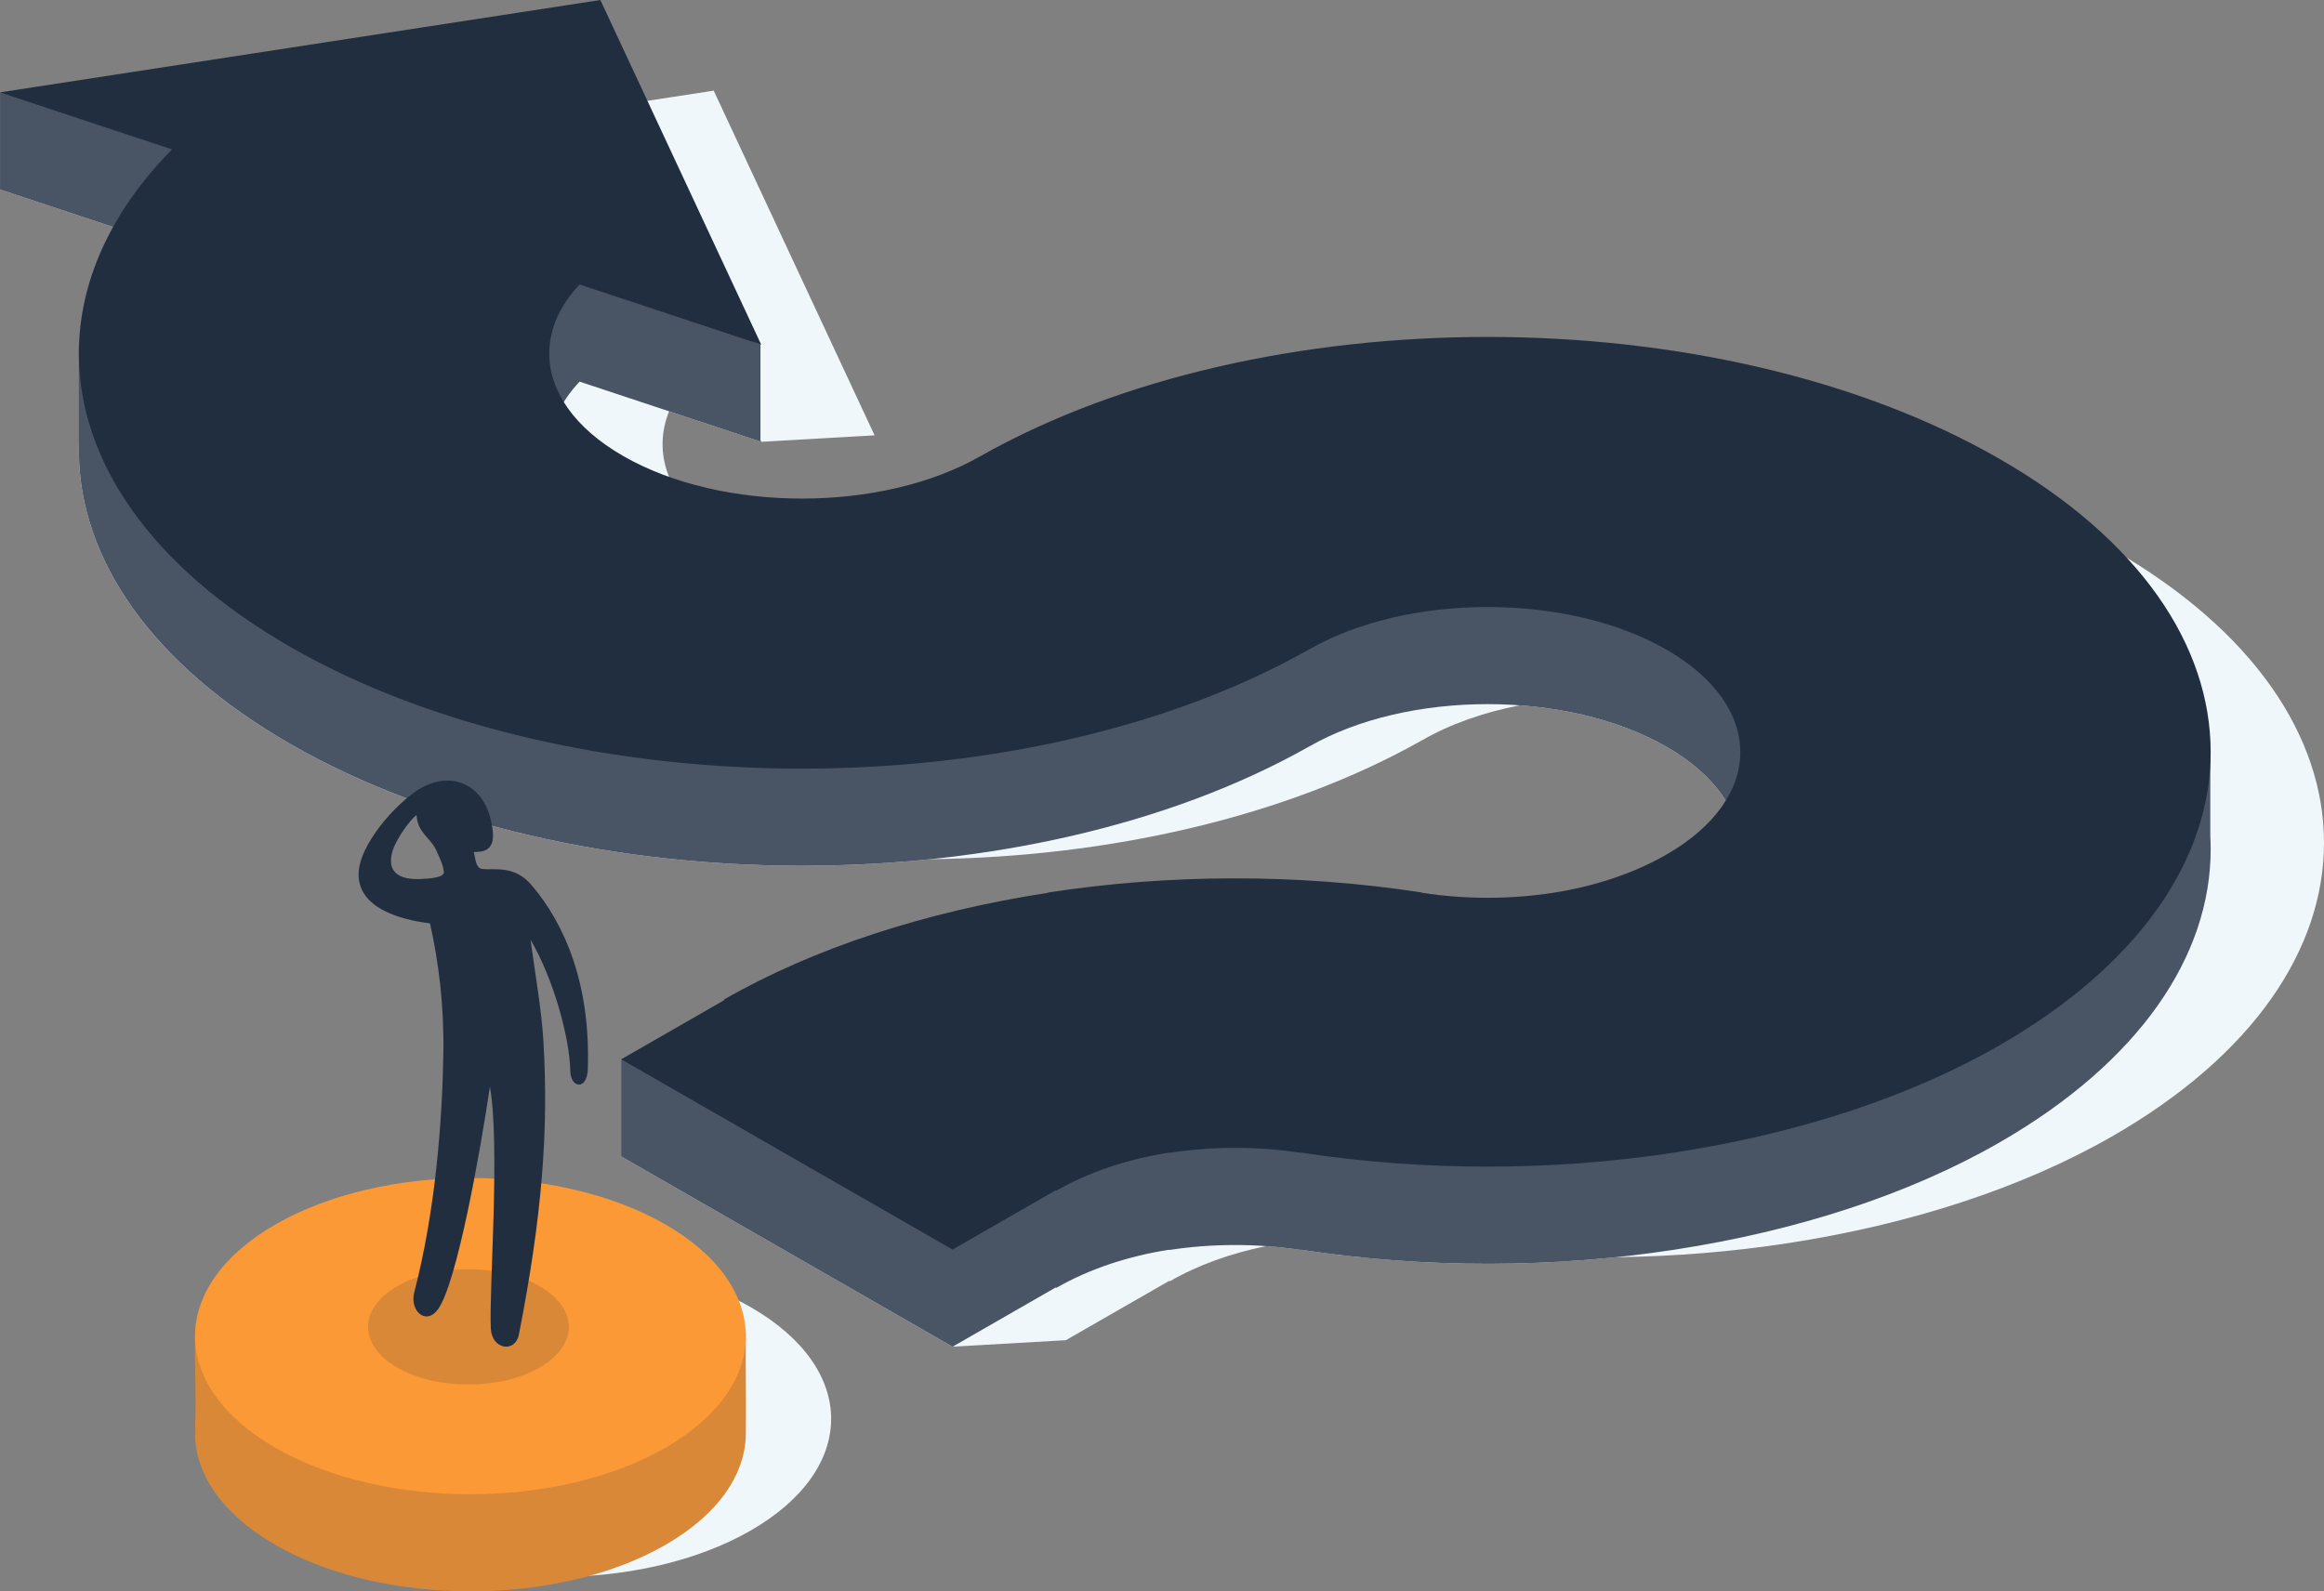 <?xml version="1.0" encoding="UTF-8"?> <svg xmlns="http://www.w3.org/2000/svg" xmlns:xlink="http://www.w3.org/1999/xlink" xmlns:xodm="http://www.corel.com/coreldraw/odm/2003" xml:space="preserve" width="89.352mm" height="61.202mm" version="1.1" style="shape-rendering:geometricPrecision; text-rendering:geometricPrecision; image-rendering:optimizeQuality; fill-rule:evenodd; clip-rule:evenodd" viewBox="0 0 10672.23 7309.96"><rect x="0" y="0" width="10672.23" height="7309.96" fill="#808080" stroke="none"/> <defs> <style type="text/css"> .fil4 {fill:#212E40} .fil1 {fill:#495464} .fil2 {fill:#D98838} .fil0 {fill:#EFF7FB} .fil3 {fill:#FB9936;fill-rule:nonzero} </style> </defs> <g id="Plan_x0020_1">  <path class="fil0" d="M1657.89 6003.98c493.85,-283.62 1294.62,-283.66 1788.5,-0.01 493.91,283.66 493.8,743.54 -0.04,1027.16 -493.81,283.61 -1294.54,283.67 -1788.47,0 -493.87,-283.65 -493.8,-743.54 0,-1027.15z"></path> <path class="fil0" d="M6531.24 3399.86c-627.88,354.71 -1440.54,536.98 -2258.33,546.8 -195.07,20.14 -392.67,30.21 -590.26,30.21 -849.83,0 -1699.75,-186.2 -2348.01,-558.5 -648.29,-372.33 -972.45,-860.43 -972.45,-1348.5 0,-323.76 142.68,-647.52 427.93,-937.49l-790.11 -261.98 2757 -424.28 21.92 46.96 498.53 -76.72 738.78 1583.41 -520.45 29.76 -423.17 -140.31c-19.98,49.58 -29.98,100.22 -29.98,150.87 0,170.49 113.31,341.04 339.96,471.2 188.95,108.52 426.78,171.82 672.67,189.86 163.62,-31.8 317.38,-85.16 447.84,-160.09l0.08 0.06c627.89,-354.73 1440.55,-536.99 2258.35,-546.81 195.07,-20.13 392.66,-30.19 590.26,-30.19 849.83,0 1699.69,186.16 2347.99,558.49 648.3,372.32 972.44,860.41 972.44,1348.48 0,488.08 -324.14,976.18 -972.44,1348.5 -415.01,238.34 -930.27,404.88 -1487.69,490.67 -257.84,39.69 -524,61.54 -792.67,64.69 -472.53,48.8 -965.39,39.08 -1444.84,-34.39l-0.55 1.17c-52.57,-8.09 -105.6,-13.99 -158.75,-17.77 -161.22,32.32 -313.4,86.87 -443.69,161.7l-2.99 -1.72 -473.92 272.26 -520.45 29.75 -1521.55 -873.85 473.92 -272.26 -2.99 -1.71c415.01,-238.36 930.25,-404.88 1487.67,-490.66l2.99 -1.72c257.19,-39.57 522.71,-61.34 790.72,-64.45 472.35,-48.86 965.13,-39.05 1444.39,34.69l2.99 1.72c49.82,7.67 100.07,13.35 150.42,17.12 163.22,-32.19 317.29,-87.12 449,-162.75 226.65,-130.18 339.99,-300.73 339.99,-471.22 0,-170.48 -113.34,-341.03 -339.99,-471.2 -188.94,-108.51 -426.76,-171.79 -672.63,-189.85 -163.62,31.81 -317.38,85.16 -447.84,160.1l-0.1 -0.06z"></path> <path class="fil1" d="M2853.36 5311.74l0 -446.47 625.52 0 0 89.4c385.3,-194.04 842.56,-331.79 1332.4,-407.17l3.01 -1.72c552.4,-84.98 1143.12,-87.93 1714.66,0l2.99 1.72c199.54,30.72 405.93,29.68 598.83,0 189.78,-29.23 370.09,-88.72 521.02,-175.4 226.66,-130.17 339.98,-300.73 339.98,-471.22 0,-170.48 -113.31,-341.04 -339.98,-471.2 -226.64,-130.17 -523.6,-195.25 -820.46,-195.25 -296.81,0 -593.79,65.08 -820.45,195.25l-0.08 -0.06c-645.76,364.81 -1486.95,547.25 -2328.16,547.25 -849.84,0 -1699.76,-186.2 -2348.02,-558.5 -644.81,-370.35 -968.88,-855.18 -972.34,-1340.65l-0.1 0 0 -490.88 107.74 0c71.32,-157.09 178.05,-309.96 320.2,-454.46l-787.73 -261.19 -1.93 0 0 -0.64 -0.44 -0.14 0.44 -0.07 0 -444.65 841.97 0 0 315.08 1914.58 -294.64 487.57 1045.03 247.59 90.48 0 440.19 3.61 7.73 -834.22 -276.6c-92.94,98.57 -139.36,207.75 -139.36,316.91 0,170.5 113.33,341.04 339.98,471.23 226.65,130.15 523.63,195.25 820.48,195.25 296.83,0 593.8,-65.07 820.45,-195.24l0.11 0.06c645.73,-364.82 1486.94,-547.26 2328.14,-547.26 849.84,0 1699.7,186.17 2348,558.49 440.74,253.12 731.59,559.75 872.69,883.49l98.08 0 0 405.62c1.06,19.79 1.66,39.58 1.66,59.39 0,488.09 -324.14,976.15 -972.44,1348.47 -415,238.36 -930.27,404.9 -1487.69,490.69 -553.18,85.15 -1144.69,88.25 -1717.05,0.56l-0.56 1.16c-201.56,-31.01 -409.98,-29.97 -604.83,0l-0.53 -1.16c-188.47,29.38 -367.49,88.7 -517.5,174.85l-2.99 -1.73 -473.92 272.28 -1521.57 -873.87 0.67 -0.38z"></path> <path class="fil2" d="M3424.84 6589.83c-2.71,183.81 -126.18,367.16 -370.36,507.4 -493.81,283.6 -1294.56,283.68 -1788.45,0.02 -252.96,-145.29 -376.33,-336.8 -370.15,-527.2 6.04,-186.29 -3.08,-281.19 -0.16,-440.23 0.13,-7.57 0.51,-15.15 1.05,-22.71l2527.02 0c0.82,11.36 1.18,22.72 1.09,34.09 -1.37,156.9 2.09,304.3 -0.04,448.63z"></path> <path class="fil3" d="M1266.01 5623.97c493.85,-283.62 1294.62,-283.66 1788.5,-0.01 493.92,283.66 493.8,743.54 -0.04,1027.16 -493.81,283.61 -1294.54,283.67 -1788.47,0 -493.87,-283.65 -493.8,-743.54 0,-1027.15z"></path> <path class="fil4" d="M6010.79 2983.49c-645.74,364.82 -1486.94,547.25 -2328.16,547.25 -849.83,0 -1699.73,-186.2 -2348,-558.5 -648.3,-372.33 -972.45,-860.43 -972.45,-1348.5 0,-323.76 142.68,-647.52 427.93,-937.49l-790.1 -261.98 2756.99 -424.28 738.78 1583.41 -834.22 -276.6c-92.95,98.59 -139.38,207.77 -139.38,316.94 0,170.48 113.33,341.04 339.98,471.2 226.65,130.17 523.64,195.27 820.47,195.27 296.85,0 593.81,-65.1 820.46,-195.26l0.1 0.06c645.74,-364.82 1486.94,-547.25 2328.16,-547.25 849.83,0 1699.69,186.17 2347.99,558.49 648.3,372.33 972.44,860.43 972.44,1348.5 0,488.08 -324.14,976.16 -972.44,1348.5 -415.01,238.34 -930.27,404.88 -1487.69,490.67 -553.18,85.13 -1144.67,88.24 -1717.05,0.54l-0.55 1.17c-201.56,-31.01 -410,-29.98 -604.85,0l-0.54 -1.16c-188.44,29.41 -367.49,88.68 -517.5,174.84l-2.99 -1.71 -473.92 272.26 -1521.55 -873.86 473.92 -272.26 -2.99 -1.72c415.01,-238.34 930.25,-404.86 1487.67,-490.65l2.99 -1.72c552.4,-84.99 1143.13,-87.93 1714.66,0l2.99 1.72c199.56,30.72 405.93,29.68 598.84,0 189.77,-29.23 370.09,-88.71 521.04,-175.41 226.65,-130.17 339.98,-300.72 339.98,-471.2 0,-170.48 -113.33,-341.04 -339.98,-471.2 -226.65,-130.17 -523.62,-195.25 -820.46,-195.25 -296.83,0 -593.8,65.08 -820.45,195.25l-0.11 -0.06z"></path> <path class="fil2" d="M1825.11 5907.76c180.06,-103.41 472.02,-103.42 652.1,0 180.08,103.42 180.04,271.09 -0.01,374.51 -180.04,103.4 -472.01,103.42 -652.09,0 -180.07,-103.42 -180.04,-271.11 0,-374.51z"></path> <path class="fil4" d="M2262.93 3818.88c10.21,96.69 -53.82,93.63 -87.43,95.13 8,22.41 6.99,73.25 38.22,77.5 49.36,6.71 147.15,-19.9 226.3,72.94 153.68,180.24 272.49,455.57 259.32,847.57 -3.27,97.22 -80.73,88.7 -80.5,3.86 -4.11,-150.71 -75.79,-417 -182.55,-599.27 23.98,175.65 50.61,323.48 59.09,465.88 24.74,415.14 -7.31,810.89 -112.36,1347.04 -17.03,86.96 -123.91,70.02 -129.02,-25.82 -9.22,-172.82 43.81,-840.77 -4.31,-1111.99 -42.76,290.07 -150.63,901 -238.28,1022.3 -55.77,77.17 -130.84,6.07 -109.22,-77.06 98.97,-380.61 129.16,-796.79 133.83,-1101.58 3.32,-218 -21.5,-414.58 -61.43,-593.87 -151.45,-18.8 -325.44,-75.1 -327.91,-221.68 -2.33,-137.73 173.52,-331.05 278.99,-395.24 148.44,-90.34 314.33,-23.08 337.26,194.28zm-260.39 85.47c-26.78,-57.93 -83.36,-76.04 -90.01,-160.19 -37.48,28.9 -92.82,114.45 -107.44,157.42 -24.82,72.97 -8.65,142.73 127.44,136.1 35.88,-1.74 109.22,-4.89 105.65,-33.5 -3.4,-27.21 -8.87,-41.91 -35.64,-99.83z"></path> </g> </svg> 
